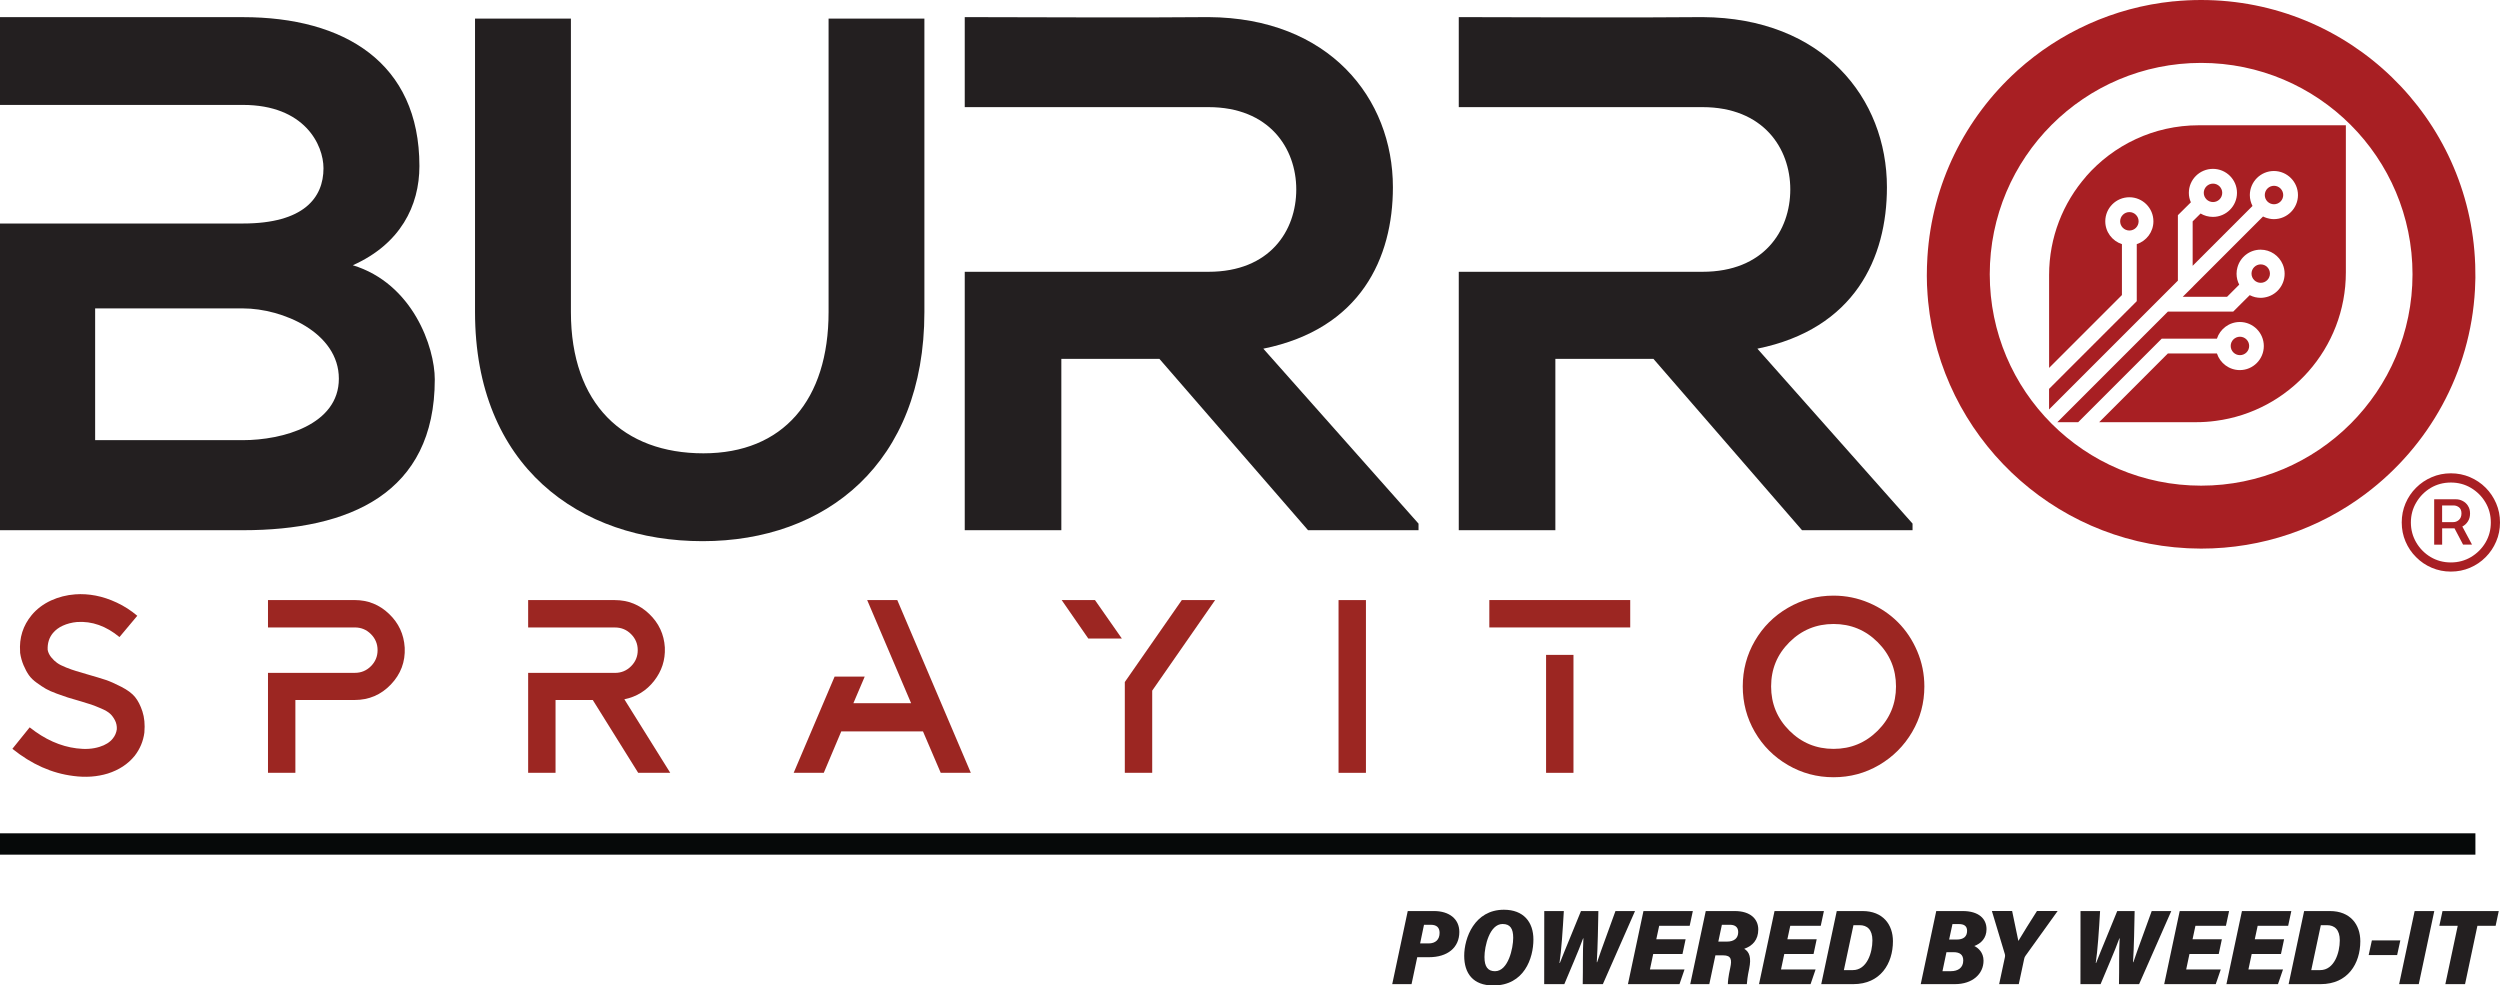 <?xml version="1.0" encoding="UTF-8"?>
<svg id="Layer_2" data-name="Layer 2" xmlns="http://www.w3.org/2000/svg" viewBox="0 0 702.65 276.98">
  <defs>
    <style>
      .cls-1 {
        fill: #060909;
      }

      .cls-2, .cls-3 {
        fill: #231f20;
      }

      .cls-4 {
        fill: #a81f23;
      }

      .cls-3 {
        fill-rule: evenodd;
      }

      .cls-5 {
        fill: #9c2622;
      }
    </style>
  </defs>
  <g id="Layer_1-2" data-name="Layer 1">
    <g>
      <g>
        <g>
          <path class="cls-5" d="M38.57,173.09l-4.99,5.96c-3.75-3.1-7.72-4.51-11.93-4.23-1.48.14-2.82.49-4.02,1.04-1.11.51-2.04,1.2-2.77,2.08-1.06,1.29-1.55,2.87-1.46,4.72.14.74.47,1.43,1,2.08.53.65,1.09,1.18,1.67,1.59.58.42,1.42.84,2.53,1.28,1.11.44,2.02.76,2.74.97.72.21,1.77.52,3.16.94,2.27.65,3.99,1.17,5.17,1.56,1.18.39,2.65,1.04,4.4,1.94,1.76.9,3.05,1.86,3.88,2.88.83,1.02,1.53,2.37,2.08,4.06.55,1.69.74,3.64.55,5.86v.07c-.32,2.45-1.25,4.65-2.77,6.59-1.85,2.27-4.35,3.91-7.49,4.92-3.01.92-6.24,1.16-9.71.69-6.01-.74-11.72-3.28-17.13-7.63l4.86-6.03c4.25,3.38,8.65,5.34,13.18,5.9,2.4.32,4.55.18,6.45-.42,1.66-.51,2.91-1.29,3.75-2.36.6-.74.97-1.6,1.11-2.57.05-.92-.13-1.77-.52-2.53-.39-.76-.86-1.39-1.39-1.87-.53-.49-1.36-.97-2.5-1.46-1.13-.49-2.07-.85-2.81-1.11-.74-.25-1.84-.59-3.29-1.01-1.46-.42-2.56-.74-3.29-.97-.74-.23-1.77-.59-3.09-1.08s-2.34-.94-3.05-1.35c-.72-.42-1.56-.97-2.53-1.67-.97-.69-1.72-1.42-2.25-2.18-.53-.76-1.03-1.69-1.49-2.77-.46-1.09-.79-2.25-.97-3.5v-.28c-.28-3.93.81-7.37,3.26-10.33,1.43-1.71,3.24-3.08,5.41-4.09,2.13-.97,4.39-1.55,6.8-1.73,1.9-.14,3.82-.02,5.76.35,1.94.37,3.93,1.03,5.96,1.98,2.03.95,3.95,2.18,5.76,3.71Z"/>
          <path class="cls-5" d="M113.75,182.04c.18,3.98-1.11,7.42-3.88,10.33s-6.17,4.37-10.2,4.37h-16.65v20.46h-7.7v-28.09h24.42c1.76,0,3.26-.62,4.51-1.87s1.87-2.75,1.87-4.51-.62-3.26-1.87-4.51c-1.25-1.25-2.75-1.87-4.51-1.87h-24.42v-7.7h24.35c3.75,0,6.97,1.3,9.67,3.88,2.71,2.59,4.17,5.73,4.4,9.43v.07Z"/>
          <path class="cls-5" d="M179.37,217.21l-12.76-20.46h-10.47v20.46h-7.7v-28.09h24.42c1.76,0,3.26-.62,4.51-1.87s1.87-2.75,1.87-4.51-.62-3.26-1.87-4.51c-1.25-1.25-2.75-1.87-4.51-1.87h-24.42v-7.7h24.35c3.75,0,6.97,1.3,9.67,3.88,2.71,2.59,4.17,5.73,4.4,9.43v.07c.14,3.47-.87,6.58-3.02,9.33s-4.94,4.47-8.36,5.17l12.9,20.67h-9.02Z"/>
          <path class="cls-5" d="M264.4,217.21l-4.99-11.65h-22.96l-4.92,11.65h-8.46l11.51-27.05h8.46l-3.19,7.49h16.23c-7.77-18.22-11.88-27.88-12.35-28.99h8.46l20.67,48.55h-8.46Z"/>
          <path class="cls-5" d="M315.31,179.47h-9.43l-7.49-10.82h9.36l7.56,10.82ZM332.17,168.65h9.36l-17.69,25.46v23.1h-7.7v-25.52l16.02-23.03Z"/>
          <path class="cls-5" d="M383.91,217.21h-7.7v-48.55h7.7v48.55Z"/>
          <path class="cls-5" d="M458.19,176.35h-39.6v-7.7h39.6v7.7ZM442.24,217.21h-7.7v-33.15h7.7v33.15Z"/>
          <path class="cls-5" d="M515.34,167.41c3.47,0,6.77.67,9.92,2.01s5.86,3.16,8.15,5.44c2.29,2.29,4.1,5.01,5.44,8.15,1.34,3.15,2.01,6.45,2.01,9.92,0,4.62-1.14,8.89-3.43,12.8s-5.39,7-9.29,9.29c-3.91,2.29-8.17,3.43-12.8,3.43s-8.9-1.14-12.83-3.43c-3.93-2.29-7.03-5.39-9.29-9.29s-3.4-8.17-3.4-12.8,1.13-8.89,3.4-12.8c2.27-3.91,5.36-7.01,9.29-9.29,3.93-2.29,8.21-3.43,12.83-3.43ZM527.76,205.35c3.42-3.42,5.13-7.56,5.13-12.42s-1.71-8.99-5.13-12.42c-3.42-3.42-7.56-5.13-12.42-5.13s-8.99,1.71-12.42,5.13-5.13,7.56-5.13,12.42,1.71,8.99,5.13,12.42c3.42,3.42,7.56,5.13,12.42,5.13s8.99-1.71,12.42-5.13Z"/>
        </g>
        <g>
          <path class="cls-3" d="M537.54,147.16l-43.61-49.16c27.36-5.56,36.41-25.51,36.41-45.37,0-24.99-17.9-47.62-51.84-47.82-22.84.21-45.66,0-68.5,0v25.3h68.5c17.08,0,24.68,11.55,24.68,23.14s-7.41,23.14-24.68,23.14h-68.5v72.62h27.15v-48.14h27.57l41.75,48.14h31.07v-1.85h0Z"/>
          <path class="cls-3" d="M398.68,147.16l-43.61-49.16c27.36-5.56,36.42-25.51,36.42-45.37,0-24.99-17.9-47.62-51.84-47.82-22.84.21-45.67,0-68.5,0v25.3h68.5c17.08,0,24.68,11.55,24.68,23.14s-7.41,23.14-24.68,23.14h-68.5v72.62h27.15v-48.14h27.57l41.76,48.14h31.06v-1.85h0Z"/>
          <path class="cls-3" d="M232.88,5.22v82.49c0,24.68-12.75,39.7-35.18,39.7s-37.24-13.78-37.24-39.7V5.22h-26.95v82.49c0,43.41,29.41,64.39,63.97,64.39s62.33-21.8,62.33-64.39V5.22h-26.95,0Z"/>
          <path class="cls-3" d="M99.16,74.55c13.37-5.97,18.72-16.69,18.72-27.88,0-29.1-21.18-41.85-49.59-41.85H0v24.67h68.29c17.28,0,22.63,11.17,22.63,17.8,0,8.3-5.55,15.53-22.63,15.53H0v86.2h68.31c29.83,0,53.89-10.29,53.89-42.38,0-9.05-6.17-26.95-23.04-32.09ZM68.29,123.71H26.74v-37.03h41.55c11.12,0,26.95,6.78,26.95,19.75s-15.83,17.28-26.95,17.28Z"/>
          <path class="cls-4" d="M693.63,142.13c-.38-.59-.88-1.04-1.49-1.34-.61-.32-1.23-.46-1.87-.46h-6.11v12.74h2.23v-4.58h3.75c.66,0,1.29-.16,1.91-.49,0-.01.01-.01.01-.01.63-.33,1.16-.8,1.55-1.42.42-.63.62-1.38.62-2.25s-.2-1.58-.61-2.17ZM686.39,142.06h3.21c.55,0,1.05.17,1.51.51.47.36.71.95.71,1.73s-.24,1.4-.71,1.82c-.46.41-.98.62-1.57.62h-3.16v-4.68ZM692.05,147.99l-.46-.86h-2.41l.7,1.34,2.4,4.57h2.49l-2.71-5.06ZM692.05,147.99s.01-.01.01-.01c.63-.33,1.16-.8,1.55-1.42.42-.63.62-1.38.62-2.25s-.2-1.58-.61-2.17c-.38-.59-.88-1.04-1.49-1.34-.61-.32-1.23-.46-1.87-.46h-6.11v12.74h2.23v-4.58h3.49l2.4,4.57h2.49l-2.71-5.06ZM686.39,142.06h3.21c.55,0,1.05.17,1.51.51.47.36.71.95.71,1.73s-.24,1.4-.71,1.82c-.46.41-.98.62-1.57.62h-3.16v-4.68ZM692.05,147.99s.01-.01.01-.01c.63-.33,1.16-.8,1.55-1.42.42-.63.62-1.38.62-2.25s-.2-1.58-.61-2.17c-.38-.59-.88-1.04-1.49-1.34-.61-.32-1.23-.46-1.87-.46h-6.11v12.74h2.23v-4.58h3.49l2.4,4.57h2.49l-2.71-5.06ZM686.39,142.06h3.21c.55,0,1.05.17,1.51.51.47.36.71.95.71,1.73s-.24,1.4-.71,1.82c-.46.41-.98.62-1.57.62h-3.16v-4.68ZM701.57,141.47c-.71-1.66-1.7-3.14-2.96-4.4-1.26-1.26-2.74-2.25-4.4-2.96-1.67-.72-3.47-1.08-5.37-1.08s-3.7.36-5.36,1.08c-1.67.71-3.14,1.7-4.4,2.96-1.28,1.26-2.27,2.74-2.98,4.4-.71,1.67-1.07,3.46-1.07,5.37s.36,3.7,1.07,5.36c.71,1.67,1.7,3.14,2.98,4.4,1.26,1.28,2.73,2.27,4.4,2.98,1.66.71,3.45,1.07,5.36,1.07s3.7-.36,5.37-1.07c1.66-.71,3.14-1.7,4.4-2.98,1.26-1.26,2.25-2.73,2.96-4.4.72-1.66,1.08-3.45,1.08-5.36s-.36-3.7-1.08-5.37ZM698.56,152.51c-1.01,1.69-2.37,3.04-4.07,4.06-1.7,1-3.57,1.51-5.65,1.51s-3.95-.5-5.67-1.51c-1.69-1.01-3.04-2.37-4.04-4.06-1.01-1.71-1.53-3.6-1.53-5.66s.51-3.95,1.53-5.65c1-1.7,2.36-3.06,4.04-4.07,1.71-1.01,3.6-1.51,5.67-1.51s3.95.5,5.65,1.51c1.7,1.01,3.06,2.37,4.07,4.07,1.01,1.7,1.51,3.57,1.51,5.65s-.5,3.95-1.51,5.66ZM692.06,147.98c.63-.33,1.16-.8,1.55-1.42.42-.63.62-1.38.62-2.25s-.2-1.58-.61-2.17c-.38-.59-.88-1.04-1.49-1.34-.61-.32-1.23-.46-1.87-.46h-6.11v12.74h2.23v-4.58h3.49l2.4,4.57h2.49l-2.71-5.06s.01-.01.01-.01ZM686.39,142.06h3.21c.55,0,1.05.17,1.51.51.47.36.71.95.71,1.73s-.24,1.4-.71,1.82c-.46.41-.98.62-1.57.62h-3.16v-4.68ZM692.05,147.99s.01-.01.01-.01c.63-.33,1.16-.8,1.55-1.42.42-.63.62-1.38.62-2.25s-.2-1.58-.61-2.17c-.38-.59-.88-1.04-1.49-1.34-.61-.32-1.23-.46-1.87-.46h-6.11v12.74h2.23v-4.58h3.49l2.4,4.57h2.49l-2.71-5.06ZM686.39,142.06h3.21c.55,0,1.05.17,1.51.51.47.36.71.95.71,1.73s-.24,1.4-.71,1.82c-.46.41-.98.62-1.57.62h-3.16v-4.68Z"/>
        </g>
        <g>
          <path class="cls-4" d="M624.58,54.2c0-1.42-1.16-2.59-2.59-2.59s-2.6,1.16-2.6,2.59,1.16,2.59,2.6,2.59,2.59-1.16,2.59-2.59Z"/>
          <path class="cls-4" d="M635.4,79.49c1.42,0,2.59-1.15,2.59-2.59s-1.16-2.59-2.59-2.59-2.59,1.16-2.59,2.59,1.16,2.59,2.59,2.59Z"/>
          <path class="cls-4" d="M639.13,57.41c1.42,0,2.59-1.16,2.59-2.59s-1.16-2.6-2.59-2.6-2.59,1.16-2.59,2.6,1.16,2.59,2.59,2.59Z"/>
          <path class="cls-4" d="M601.08,62.2c0-1.42-1.16-2.59-2.59-2.59s-2.6,1.16-2.6,2.59,1.16,2.59,2.6,2.59,2.59-1.16,2.59-2.59Z"/>
          <path class="cls-4" d="M632.15,97.23c0-1.42-1.16-2.59-2.59-2.59s-2.6,1.16-2.6,2.59,1.16,2.59,2.6,2.59,2.59-1.16,2.59-2.59Z"/>
          <path class="cls-4" d="M586.34,49.58c-6.48,7.4-10.42,17.1-10.42,27.72v26.1l20.47-20.47v-14.31c-2.71-.88-4.68-3.41-4.68-6.42,0-3.73,3.04-6.76,6.77-6.76s6.76,3.03,6.76,6.76c0,3-1.96,5.53-4.68,6.42v16.03l-24.65,24.65v5.78l36.21-36.21v-18.39l3.65-3.62c-.37-.82-.57-1.71-.57-2.66,0-3.73,3.04-6.74,6.77-6.74s6.76,3.02,6.76,6.74-3.04,6.76-6.76,6.76c-1.27,0-2.45-.34-3.47-.95l-2.23,2.21v12.49l16.82-16.82c-.47-.92-.75-1.96-.75-3.06,0-3.73,3.04-6.77,6.76-6.77s6.77,3.04,6.77,6.77-3.04,6.76-6.77,6.76c-.42,0-.84-.04-1.24-.13-.25-.04-.49-.11-.72-.18-.38-.11-.74-.26-1.09-.43l-9.95,9.95-9.62,9.62-.05.07-2.94,2.92h12.46l3.41-3.41c-.49-.92-.75-1.96-.75-3.07,0-.62.08-1.23.25-1.79.78-2.86,3.39-4.97,6.51-4.97,2.79,0,5.19,1.71,6.22,4.14.34.8.53,1.69.53,2.62,0,3.35-2.42,6.13-5.6,6.67-.37.07-.75.11-1.15.11-.25,0-.5-.01-.74-.05-.53-.05-1.04-.17-1.53-.36-.28-.09-.54-.21-.79-.34l-2.48,2.46-2.16,2.16h-18.36l-17.22,17.22-13.86,13.87h5.86l23.49-23.49h15.51c.88-2.71,3.44-4.68,6.44-4.68,3.71,0,6.74,3.03,6.74,6.76s-3.03,6.76-6.74,6.76c-3,0-5.56-1.96-6.44-4.68h-13.78l-10.75,10.76-8.56,8.56h27.23c1.87,0,3.73-.12,5.53-.37,20.64-2.7,36.57-20.35,36.57-41.75v-41.33h-41.33c-12.65,0-23.98,5.57-31.7,14.39Z"/>
          <path class="cls-4" d="M695.69,74.76c0-.13-.01-.28-.01-.41-1.45-41.31-35.37-74.35-77.04-74.35-2.6,0-5.15.13-7.67.38-.08-.01-.16,0-.24.01-16.74,1.71-31.89,8.77-43.72,19.43-.07.07-.13.13-.21.2-14.4,13.09-23.79,31.55-25.08,52.21-.22,3.52-.24,7.06.04,10.57.03.64.11,1.28.16,1.92,3.7,37.69,34.57,67.42,72.76,69.36.25.01.5.03.75.03,1.07.05,2.13.08,3.21.08,17.31,0,33.28-5.69,46.13-15.32.05-.04.09-.08.14-.11,17.67-13.27,29.43-33.94,30.71-57.4.13-2.2.15-4.4.07-6.6ZM618.65,136.5c-32.81,0-59.41-26.6-59.41-59.41s26.6-59.41,59.41-59.41,59.41,26.6,59.41,59.41-26.6,59.41-59.41,59.41Z"/>
        </g>
      </g>
      <g>
        <path class="cls-2" d="M395.65,256.06h7.4c4.27,0,7.11,2.23,7.11,5.87,0,4.43-3.34,7.1-8.53,7.1h-3.3l-1.6,7.57h-5.43l4.36-20.54ZM399.15,265.16h2.37c1.97,0,3.09-1.1,3.09-2.96,0-1.5-.82-2.28-2.46-2.28h-1.92l-1.09,5.23Z"/>
        <path class="cls-2" d="M430.98,264.06c0,5.21-2.55,12.92-11.27,12.92-5.7,0-8.18-3.4-8.18-8.35s2.86-12.94,11.16-12.94c5.51,0,8.29,3.44,8.29,8.37ZM417.23,269.06c0,2.6.94,3.91,2.94,3.91,3.76,0,5.13-6.51,5.13-9.38,0-2.59-.84-3.89-2.98-3.89-3.64,0-5.1,6.17-5.1,9.35Z"/>
        <path class="cls-2" d="M434.01,276.6l.02-20.54h5.5c-.3,5.33-.7,11.21-1.22,14.6h.1c1.67-4.29,3.99-9.69,5.94-14.6h4.89c-.09,3.99-.16,9.99-.45,14.37h.1c1.07-3.3,4.1-11.33,5.15-14.37h5.5l-9.04,20.54h-5.66c.1-4.17-.03-9.26.19-12.88h-.08c-1.31,3.69-3.71,9.02-5.28,12.88h-5.67Z"/>
        <path class="cls-2" d="M472.89,268.13h-8.24l-.92,4.35h9.72l-1.41,4.12h-14.49l4.36-20.54h13.88l-.89,4.15h-8.57l-.81,3.78h8.24l-.88,4.15Z"/>
        <path class="cls-2" d="M482.13,268.52l-1.71,8.08h-5.36l4.36-20.54h8.16c4.41,0,6.6,2.26,6.6,5.18s-1.6,4.61-3.95,5.43c1.51.88,2.02,2.53,1.4,5.57-.5,2.32-.6,3.61-.66,4.36h-5.33c-.01-.64.1-2,.68-4.66.46-2.14.31-3.43-1.98-3.43h-2.21ZM482.95,264.65h2.38c2.14,0,3.21-1,3.21-2.69,0-1.55-1.1-2.04-2.3-2.04h-2.29l-1,4.73Z"/>
        <path class="cls-2" d="M509.73,268.13h-8.24l-.92,4.35h9.72l-1.41,4.12h-14.49l4.36-20.54h13.88l-.89,4.15h-8.57l-.81,3.78h8.24l-.88,4.15Z"/>
        <path class="cls-2" d="M516.25,256.06h7.23c5.73,0,8.55,3.79,8.55,8.48,0,6.28-3.51,12.06-11.12,12.06h-9.03l4.36-20.54ZM518.25,272.66h2.49c4.01,0,5.52-4.95,5.52-8.36,0-3.05-1.5-4.27-3.59-4.27h-1.74l-2.69,12.63Z"/>
        <path class="cls-2" d="M544.2,256.06h7.44c4.53,0,6.69,2.18,6.69,5.09,0,2.51-1.53,4.04-3.44,4.73,1.06.52,2.6,1.78,2.6,4.13,0,3.74-3.12,6.59-8.01,6.59h-9.64l4.36-20.54ZM545.95,272.96h2.36c1.99,0,3.48-.94,3.48-3,0-1.62-.94-2.34-2.75-2.34h-1.97l-1.12,5.34ZM549.92,264.07c1.95,0,2.95-.83,2.95-2.46,0-1.38-.92-1.89-2.27-1.89h-1.84l-.94,4.35h2.09Z"/>
        <path class="cls-2" d="M561.88,276.6l1.62-7.57c.04-.26.09-.49,0-.81l-3.66-12.17h5.69c.57,2.85,1.36,6.42,1.75,8.41,1.25-2.07,3.68-6.04,5.23-8.41h5.81l-9.06,12.62c-.15.2-.26.42-.33.77l-1.53,7.16h-5.53Z"/>
        <path class="cls-2" d="M584.73,276.6l.02-20.54h5.5c-.3,5.33-.7,11.21-1.22,14.6h.1c1.67-4.29,3.99-9.69,5.94-14.6h4.89c-.09,3.99-.16,9.99-.45,14.37h.1c1.07-3.3,4.1-11.33,5.15-14.37h5.5l-9.04,20.54h-5.66c.1-4.17-.03-9.26.19-12.88h-.08c-1.31,3.69-3.71,9.02-5.28,12.88h-5.67Z"/>
        <path class="cls-2" d="M623.61,268.13h-8.24l-.92,4.35h9.72l-1.41,4.12h-14.49l4.36-20.54h13.88l-.89,4.15h-8.57l-.81,3.78h8.24l-.88,4.15Z"/>
        <path class="cls-2" d="M641.1,268.13h-8.24l-.92,4.35h9.72l-1.41,4.12h-14.49l4.36-20.54h13.88l-.89,4.15h-8.57l-.81,3.78h8.24l-.88,4.15Z"/>
        <path class="cls-2" d="M647.61,256.06h7.23c5.73,0,8.55,3.79,8.55,8.48,0,6.28-3.51,12.06-11.12,12.06h-9.03l4.36-20.54ZM649.61,272.66h2.49c4.01,0,5.52-4.95,5.52-8.36,0-3.05-1.5-4.27-3.59-4.27h-1.74l-2.69,12.63Z"/>
        <path class="cls-2" d="M674.64,264.3l-.9,4.13h-8l.9-4.13h8Z"/>
        <path class="cls-2" d="M684.18,256.06l-4.36,20.54h-5.52l4.36-20.54h5.52Z"/>
        <path class="cls-2" d="M690.74,260.21h-5.14l.89-4.15h15.81l-.88,4.15h-5.12l-3.47,16.39h-5.54l3.48-16.39Z"/>
      </g>
      <rect class="cls-1" x="0" y="234.21" width="695.74" height="6"/>
    </g>
  </g>
</svg>